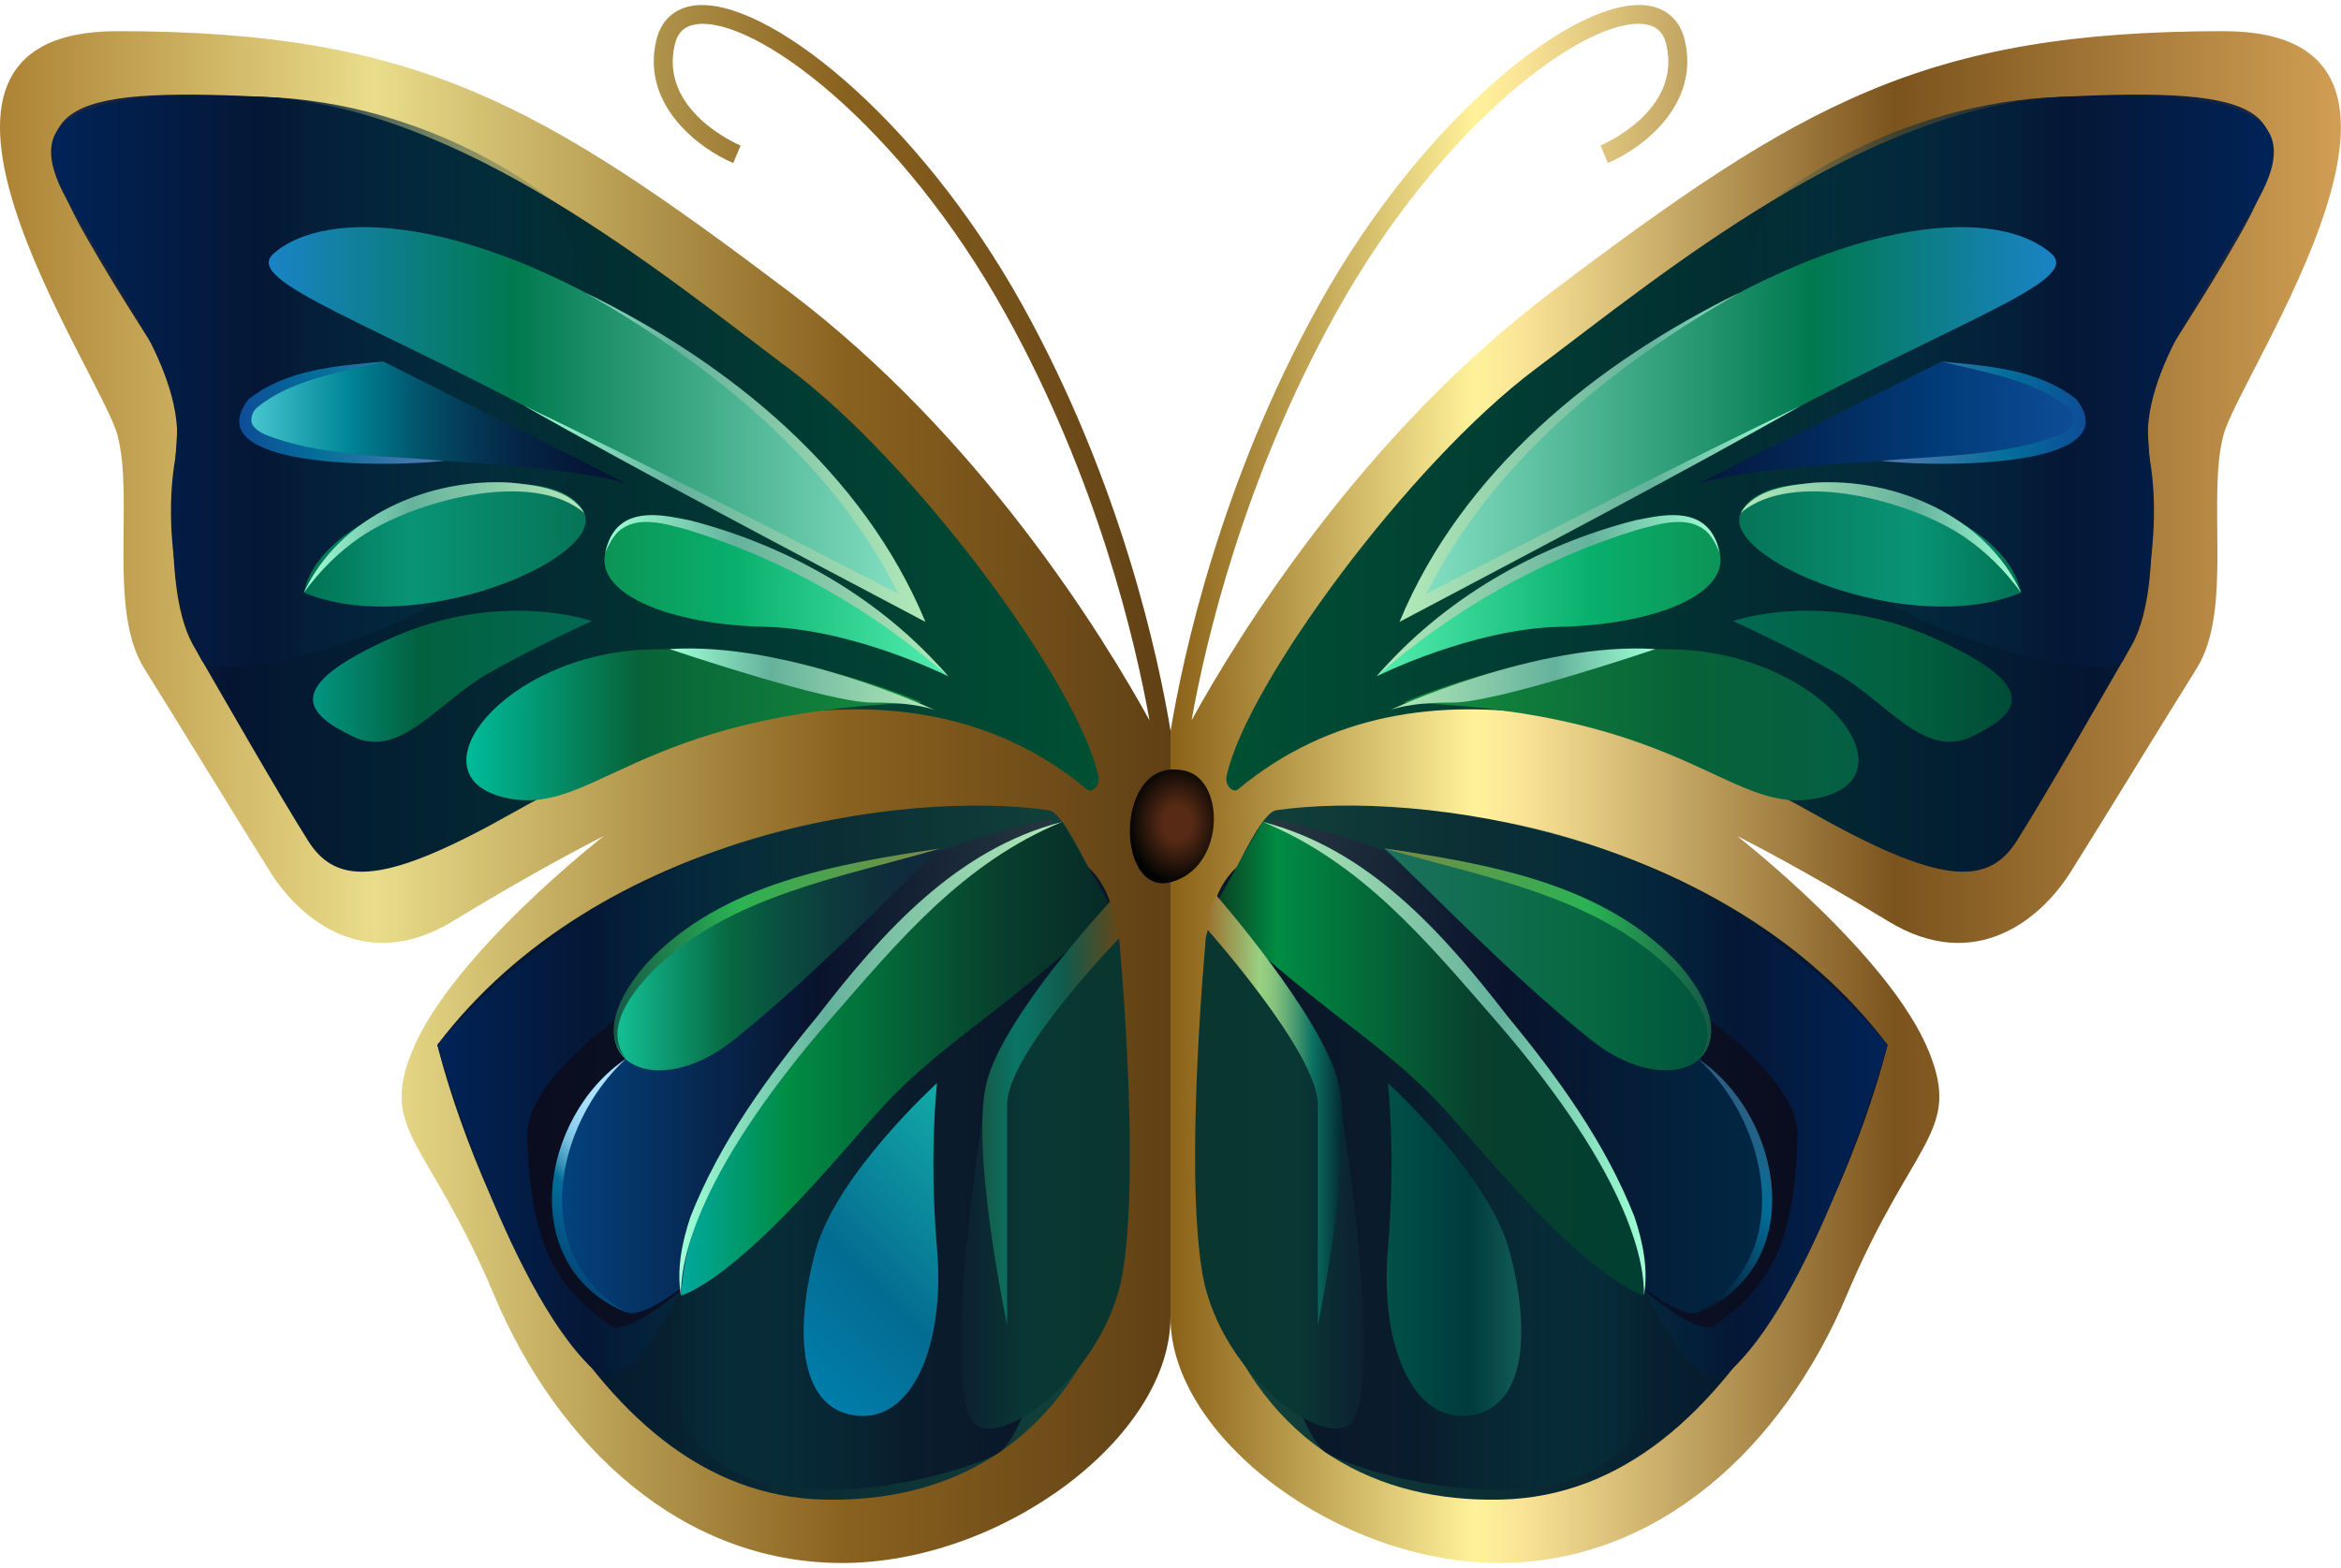 <?xml version="1.0" encoding="UTF-8"?>
<svg xmlns="http://www.w3.org/2000/svg" xmlns:xlink="http://www.w3.org/1999/xlink" height="335" viewBox="0 0 500 335" width="500">
  <linearGradient id="a" gradientUnits="userSpaceOnUse" x1="0" x2="500" y1="167.5" y2="167.5">
    <stop offset="0" stop-color="#ad8234"></stop>
    <stop offset=".16" stop-color="#e9dd8b"></stop>
    <stop offset=".36" stop-color="#8a621f"></stop>
    <stop offset=".5" stop-color="#604015"></stop>
    <stop offset=".5" stop-color="#8a6118"></stop>
    <stop offset=".63" stop-color="#fff29a"></stop>
    <stop offset=".65" stop-color="#fae497"></stop>
    <stop offset=".81" stop-color="#7b531d"></stop>
    <stop offset="1" stop-color="#d09f54"></stop>
  </linearGradient>
  <linearGradient id="b" gradientUnits="userSpaceOnUse" x1="256.81" x2="403.15" y1="246.25" y2="246.25">
    <stop offset="0" stop-color="#12453b"></stop>
    <stop offset=".83" stop-color="#04172e"></stop>
    <stop offset="1" stop-color="#081736"></stop>
  </linearGradient>
  <linearGradient id="c" gradientUnits="userSpaceOnUse" x1="318.31" x2="403.15" y1="234.47" y2="234.47">
    <stop offset="0" stop-color="#004852" stop-opacity="0"></stop>
    <stop offset=".62" stop-color="#051736"></stop>
    <stop offset="1" stop-color="#002357"></stop>
  </linearGradient>
  <linearGradient id="d" gradientUnits="userSpaceOnUse" x1="268.68" x2="383.98" y1="229.31" y2="229.31">
    <stop offset="0" stop-color="#273941"></stop>
    <stop offset=".49" stop-color="#09132c"></stop>
    <stop offset="1" stop-color="#0a0d1e"></stop>
  </linearGradient>
  <linearGradient id="e" gradientUnits="userSpaceOnUse" x1="268.68" x2="377.45" y1="227.8" y2="227.8">
    <stop offset="0" stop-color="#273941"></stop>
    <stop offset=".49" stop-color="#09132c"></stop>
    <stop offset="1" stop-color="#002845"></stop>
  </linearGradient>
  <linearGradient id="f" gradientUnits="userSpaceOnUse" x1="295.67" x2="365.41" y1="204.97" y2="204.97">
    <stop offset="0" stop-color="#1b715d"></stop>
    <stop offset=".62" stop-color="#076942"></stop>
    <stop offset="1" stop-color="#00543c"></stop>
  </linearGradient>
  <linearGradient id="g" gradientUnits="userSpaceOnUse" x1="258.93" x2="353.08" y1="251.75" y2="251.75">
    <stop offset=".17" stop-color="#0a1729"></stop>
    <stop offset=".46" stop-color="#091a2c" stop-opacity=".92"></stop>
    <stop offset=".69" stop-color="#062736" stop-opacity=".67"></stop>
    <stop offset=".9" stop-color="#023b47" stop-opacity=".26"></stop>
    <stop offset="1" stop-color="#004852" stop-opacity="0"></stop>
  </linearGradient>
  <linearGradient id="h" gradientUnits="userSpaceOnUse" x1="259.05" x2="351.12" y1="226.19" y2="226.19">
    <stop offset="0" stop-color="#0a391f"></stop>
    <stop offset=".15" stop-color="#008c43"></stop>
    <stop offset=".62" stop-color="#083f2d"></stop>
    <stop offset="1" stop-color="#003f31"></stop>
  </linearGradient>
  <linearGradient id="i" gradientUnits="userSpaceOnUse" x1="269.69" x2="351.47" y1="226.19" y2="226.19">
    <stop offset="0" stop-color="#b3e9b9"></stop>
    <stop offset=".62" stop-color="#65b29c"></stop>
    <stop offset="1" stop-color="#9fffd5"></stop>
  </linearGradient>
  <linearGradient id="j" gradientUnits="userSpaceOnUse" x1="296.16" x2="324.92" y1="266.96" y2="266.96">
    <stop offset="0" stop-color="#005147"></stop>
    <stop offset=".62" stop-color="#003b3e"></stop>
    <stop offset="1" stop-color="#135d56"></stop>
  </linearGradient>
  <linearGradient id="k" gradientUnits="userSpaceOnUse" x1="255.24" x2="291.33" y1="249.71" y2="249.71">
    <stop offset="0" stop-color="#0a362f"></stop>
    <stop offset=".62" stop-color="#093734"></stop>
    <stop offset="1" stop-color="#0d2032"></stop>
  </linearGradient>
  <linearGradient id="l" gradientUnits="userSpaceOnUse" x1="257.71" x2="286.78" y1="237.19" y2="237.19">
    <stop offset="0" stop-color="#9c702e"></stop>
    <stop offset=".39" stop-color="#99d082"></stop>
    <stop offset=".44" stop-color="#92cb80"></stop>
    <stop offset=".51" stop-color="#81c07c"></stop>
    <stop offset=".59" stop-color="#64ac76"></stop>
    <stop offset=".68" stop-color="#3c916d"></stop>
    <stop offset=".78" stop-color="#0b7162"></stop>
    <stop offset="1" stop-color="#032832"></stop>
  </linearGradient>
  <linearGradient id="m" gradientUnits="userSpaceOnUse" x1="295.67" x2="365.49" y1="203.73" y2="203.73">
    <stop offset="0" stop-color="#7d8946"></stop>
    <stop offset=".62" stop-color="#2bb353"></stop>
    <stop offset="1" stop-color="#165a47"></stop>
  </linearGradient>
  <linearGradient id="n" gradientUnits="userSpaceOnUse" x1="349.9" x2="377.4" y1="267.56" y2="240.06">
    <stop offset="0" stop-color="#041027"></stop>
    <stop offset=".67" stop-color="#036e99"></stop>
    <stop offset=".67" stop-color="#036d98"></stop>
    <stop offset=".88" stop-color="#206388"></stop>
    <stop offset="1" stop-color="#2c5f82"></stop>
  </linearGradient>
  <linearGradient id="o" gradientTransform="matrix(-1 0 0 1 633.99 0)" x1="394.23" x2="540.57" xlink:href="#b"></linearGradient>
  <linearGradient id="p" gradientTransform="matrix(-1 0 0 1 633.99 0)" x1="455.73" x2="540.57" xlink:href="#c"></linearGradient>
  <linearGradient id="q" gradientTransform="matrix(-1 0 0 1 633.99 0)" x1="406.1" x2="521.39" xlink:href="#d"></linearGradient>
  <linearGradient id="r" gradientTransform="matrix(-1 0 0 1 633.99 0)" gradientUnits="userSpaceOnUse" x1="406.1" x2="514.87" y1="227.8" y2="227.8">
    <stop offset="0" stop-color="#273941"></stop>
    <stop offset=".49" stop-color="#09132c"></stop>
    <stop offset="1" stop-color="#034380"></stop>
  </linearGradient>
  <linearGradient id="s" gradientTransform="matrix(-1 0 0 1 633.99 0)" gradientUnits="userSpaceOnUse" x1="433.09" x2="502.83" y1="204.97" y2="204.97">
    <stop offset="0" stop-color="#10273c"></stop>
    <stop offset=".15" stop-color="#0f2c3c"></stop>
    <stop offset=".33" stop-color="#0d3b3d"></stop>
    <stop offset=".52" stop-color="#095440"></stop>
    <stop offset=".65" stop-color="#076942"></stop>
    <stop offset="1" stop-color="#14c297"></stop>
  </linearGradient>
  <linearGradient id="t" gradientTransform="matrix(-1 0 0 1 633.99 0)" x1="396.35" x2="490.5" xlink:href="#g"></linearGradient>
  <linearGradient id="u" gradientTransform="matrix(-1 0 0 1 633.99 0)" gradientUnits="userSpaceOnUse" x1="396.47" x2="488.54" y1="226.19" y2="226.19">
    <stop offset="0" stop-color="#072926"></stop>
    <stop offset=".26" stop-color="#083f2d"></stop>
    <stop offset=".75" stop-color="#008c43"></stop>
    <stop offset="1" stop-color="#00a99e"></stop>
  </linearGradient>
  <linearGradient id="v" gradientTransform="matrix(-1 0 0 1 633.99 0)" x1="407.11" x2="488.89" xlink:href="#i"></linearGradient>
  <linearGradient id="w" gradientTransform="matrix(-1 0 0 1 633.99 0)" gradientUnits="userSpaceOnUse" x1="464.83" x2="418.89" y1="292.29" y2="246.35">
    <stop offset="0" stop-color="#007dab"></stop>
    <stop offset=".38" stop-color="#036c91"></stop>
    <stop offset="1" stop-color="#13aaa7"></stop>
  </linearGradient>
  <linearGradient id="x" gradientTransform="matrix(-1 0 0 1 633.99 0)" x1="392.66" x2="428.75" xlink:href="#k"></linearGradient>
  <linearGradient id="y" gradientTransform="matrix(-1 0 0 1 633.99 0)" gradientUnits="userSpaceOnUse" x1="394.77" x2="424.2" y1="237.8" y2="237.8">
    <stop offset="0" stop-color="#674718"></stop>
    <stop offset=".39" stop-color="#125a4b"></stop>
    <stop offset=".67" stop-color="#0b7162"></stop>
    <stop offset=".76" stop-color="#0a7465"></stop>
    <stop offset="1" stop-color="#165a47"></stop>
  </linearGradient>
  <linearGradient id="z" gradientTransform="matrix(-1 0 0 1 633.99 0)" x1="433.09" x2="502.91" xlink:href="#m"></linearGradient>
  <linearGradient id="A" gradientUnits="userSpaceOnUse" x1="112.95" x2="141.53" y1="273.6" y2="245.02">
    <stop offset="0" stop-color="#013167"></stop>
    <stop offset=".49" stop-color="#036e99"></stop>
    <stop offset=".51" stop-color="#1077a1"></stop>
    <stop offset=".56" stop-color="#3893b9"></stop>
    <stop offset=".62" stop-color="#5baccf"></stop>
    <stop offset=".67" stop-color="#78c0e0"></stop>
    <stop offset=".74" stop-color="#8ecfee"></stop>
    <stop offset=".81" stop-color="#9ddaf7"></stop>
    <stop offset=".89" stop-color="#a7e1fd"></stop>
    <stop offset="1" stop-color="#aae3ff"></stop>
  </linearGradient>
  <linearGradient id="B" gradientUnits="userSpaceOnUse" x1="261.93" x2="485.13" y1="103.24" y2="103.24">
    <stop offset="0" stop-color="#005033"></stop>
    <stop offset=".83" stop-color="#041532"></stop>
    <stop offset="1" stop-color="#1c2a48"></stop>
  </linearGradient>
  <linearGradient id="C" x1="369.18" x2="485.65" xlink:href="#c" y1="81.45" y2="81.45"></linearGradient>
  <linearGradient id="D" gradientUnits="userSpaceOnUse" x1="301.74" x2="439.17" y1="89.19" y2="89.19">
    <stop offset="0" stop-color="#88e2c6"></stop>
    <stop offset=".62" stop-color="#00794f"></stop>
    <stop offset="1" stop-color="#1a83c6"></stop>
  </linearGradient>
  <linearGradient id="E" gradientUnits="userSpaceOnUse" x1="362.86" x2="444.34" y1="90.24" y2="90.24">
    <stop offset="0" stop-color="#05173c"></stop>
    <stop offset=".62" stop-color="#013b78"></stop>
    <stop offset="1" stop-color="#0e4d98"></stop>
  </linearGradient>
  <linearGradient id="F" gradientUnits="userSpaceOnUse" x1="371.45" x2="431.67" y1="116.45" y2="116.45">
    <stop offset="0" stop-color="#067457"></stop>
    <stop offset=".62" stop-color="#099476"></stop>
    <stop offset="1" stop-color="#007253"></stop>
  </linearGradient>
  <linearGradient id="G" gradientUnits="userSpaceOnUse" x1="370.15" x2="429.72" y1="144.49" y2="144.49">
    <stop offset="0" stop-color="#026953"></stop>
    <stop offset=".62" stop-color="#02613f"></stop>
    <stop offset="1" stop-color="#004b37"></stop>
  </linearGradient>
  <linearGradient id="H" gradientUnits="userSpaceOnUse" x1="294.05" x2="367.48" y1="127.46" y2="127.46">
    <stop offset="0" stop-color="#53eeb0"></stop>
    <stop offset=".62" stop-color="#09b06d"></stop>
    <stop offset="1" stop-color="#0c9455"></stop>
  </linearGradient>
  <linearGradient id="I" gradientUnits="userSpaceOnUse" x1="299.72" x2="396.96" y1="154.83" y2="154.83">
    <stop offset="0" stop-color="#158e3d"></stop>
    <stop offset=".62" stop-color="#086238"></stop>
    <stop offset="1" stop-color="#055f44"></stop>
  </linearGradient>
  <linearGradient id="J" x1="296.89" x2="353.55" xlink:href="#i" y1="145.13" y2="145.13"></linearGradient>
  <linearGradient id="K" x1="371.77" x2="431.67" xlink:href="#i" y1="114.82" y2="114.82"></linearGradient>
  <linearGradient id="L" x1="298.91" x2="384.6" xlink:href="#i" y1="97.72" y2="97.72"></linearGradient>
  <linearGradient id="M" x1="294.05" x2="367.31" xlink:href="#i" y1="127.27" y2="127.27"></linearGradient>
  <linearGradient id="N" gradientUnits="userSpaceOnUse" x1="401.72" x2="445.48" y1="88.17" y2="88.17">
    <stop offset="0" stop-color="#5779b2"></stop>
    <stop offset=".62" stop-color="#036e99"></stop>
    <stop offset="1" stop-color="#0e4d98"></stop>
  </linearGradient>
  <linearGradient id="O" gradientTransform="matrix(-1 0 0 1 449.3 0)" x1="214.66" x2="437.86" xlink:href="#B"></linearGradient>
  <linearGradient id="P" gradientTransform="matrix(-1 0 0 1 449.3 0)" x1="321.91" x2="438.38" xlink:href="#c" y1="81.45" y2="81.45"></linearGradient>
  <linearGradient id="Q" gradientTransform="matrix(-1 0 0 1 449.3 0)" x1="254.48" x2="391.9" xlink:href="#D"></linearGradient>
  <linearGradient id="R" gradientTransform="matrix(-1 0 0 1 449.3 0)" gradientUnits="userSpaceOnUse" x1="315.59" x2="397.07" y1="90.24" y2="90.24">
    <stop offset="0" stop-color="#061436"></stop>
    <stop offset=".13" stop-color="#051839"></stop>
    <stop offset=".27" stop-color="#052444"></stop>
    <stop offset=".41" stop-color="#043955"></stop>
    <stop offset=".55" stop-color="#02566e"></stop>
    <stop offset=".69" stop-color="#007b8e"></stop>
    <stop offset=".73" stop-color="#008798"></stop>
    <stop offset="1" stop-color="#4ccad3"></stop>
  </linearGradient>
  <linearGradient id="S" gradientTransform="matrix(-1 0 0 1 449.3 0)" x1="324.18" x2="384.4" xlink:href="#F"></linearGradient>
  <linearGradient id="T" gradientTransform="matrix(-1 0 0 1 449.3 0)" gradientUnits="userSpaceOnUse" x1="322.88" x2="382.45" y1="144.49" y2="144.49">
    <stop offset="0" stop-color="#026953"></stop>
    <stop offset=".62" stop-color="#02613f"></stop>
    <stop offset="1" stop-color="#029581"></stop>
  </linearGradient>
  <linearGradient id="U" gradientTransform="matrix(-1 0 0 1 449.3 0)" x1="246.78" x2="320.21" xlink:href="#H"></linearGradient>
  <linearGradient id="V" gradientTransform="matrix(-1 0 0 1 449.3 0)" gradientUnits="userSpaceOnUse" x1="252.45" x2="349.69" y1="154.83" y2="154.83">
    <stop offset="0" stop-color="#158e3d"></stop>
    <stop offset=".62" stop-color="#086238"></stop>
    <stop offset="1" stop-color="#00bc9b"></stop>
  </linearGradient>
  <linearGradient id="W" gradientTransform="matrix(-1 0 0 1 449.3 0)" x1="249.62" x2="306.28" xlink:href="#i" y1="145.13" y2="145.13"></linearGradient>
  <linearGradient id="X" gradientTransform="matrix(-1 0 0 1 449.3 0)" x1="324.5" x2="384.4" xlink:href="#i" y1="114.82" y2="114.82"></linearGradient>
  <linearGradient id="Y" gradientTransform="matrix(-1 0 0 1 449.3 0)" x1="251.64" x2="337.33" xlink:href="#i" y1="97.72" y2="97.72"></linearGradient>
  <linearGradient id="Z" gradientTransform="matrix(-1 0 0 1 449.3 0)" x1="246.78" x2="320.04" xlink:href="#i" y1="127.27" y2="127.27"></linearGradient>
  <linearGradient id="aa" gradientTransform="matrix(-1 0 0 1 449.3 0)" x1="354.45" x2="398.21" xlink:href="#N"></linearGradient>
  <radialGradient id="ab" cx="272.1" cy="178.88" gradientTransform="matrix(.96 0 0 1.17 -9.75 -33.46)" gradientUnits="userSpaceOnUse" r="11.12">
    <stop offset=".29" stop-color="#572a15"></stop>
    <stop offset="1" stop-color="#000302"></stop>
  </radialGradient>
  <path d="m474.93 6.66c-63.9 0-90.39 15.58-143.37 55.58-40.81 30.81-67.12 73.61-77.06 91.66 3.01-16.86 11.06-51.34 30.66-86.7 22.72-40.97 53.88-63.78 66.13-62.02 2.54.35 4 1.75 4.62 4.39 3.28 14.02-13.36 21.21-14.07 21.52l1.57 3.73c7.11-2.97 19.69-12.27 16.45-26.16-.99-4.24-3.83-6.9-8-7.48-15.15-2.06-47.82 23.66-70.22 64.06-21.05 37.97-28.99 75.08-31.62 90.93-2.62-15.85-10.57-52.96-31.62-90.93-22.42-40.39-55.09-66.11-70.24-64.05-4.17.58-7.01 3.24-8 7.48-3.25 13.89 9.34 23.18 16.45 26.16l1.57-3.73c-.71-.3-17.35-7.49-14.07-21.52.62-2.64 2.09-4.04 4.62-4.39 12.25-1.76 43.42 21.05 66.13 62.02 19.6 35.35 27.65 69.84 30.66 86.7-9.94-18.06-36.25-60.85-77.06-91.66-53-40.01-79.5-55.59-143.39-55.59-54.54 0-3.64 72.73 0 86.23 3.64 13.51-2.08 37.4 5.71 49.87s20.78 33.77 27.01 43.64 20.26 21.82 38.96 10.39 32.21-18.18 32.21-18.18-32.73 25.45-41.04 46.23c-6.85 17.13 3.64 18.7 17.66 51.95 13.54 32.1 40 57.14 74.28 57.14s70.13-27.01 70.13-52.47c0 25.45 35.84 52.47 70.13 52.47s60.74-25.04 74.28-57.14c14.03-33.25 24.51-34.82 17.66-51.95-8.31-20.78-41.04-46.23-41.04-46.23s13.51 6.75 32.21 18.18 32.73-.52 38.96-10.39 19.22-31.17 27.01-43.64 2.08-36.36 5.71-49.87c3.64-13.51 54.54-86.23 0-86.23z" fill="url(#a)"></path>
  <path d="m272.58 173.1c30.47-4.37 96.02 4.53 130.58 50.13 0 0-5.95 25.49-21.53 52.12-15.58 26.62-35.12 44.47-61.18 45.04s-49.69-11.07-61.18-42.49c-4.25-11.61-1.7-77.61-1.7-77.61s10.42-26.53 15.01-27.19z" fill="url(#b)"></path>
  <path d="m318.31 175.05s49.04 5.95 84.84 48.18c0 0-14.64 51.41-33 69.07s-51.84-117.25-51.84-117.25z" fill="url(#c)"></path>
  <path d="m272 175.05c35.66 6.45 112.8 44.61 111.97 67.83s-5.81 31.42-17.42 40.18-97.87-96.81-97.87-96.81l3.32-11.19z" fill="url(#d)"></path>
  <path d="m272 175.05c35.66 6.45 102.17 49.64 104.76 72.73.56 4.98 4.31 25.27-13.9 32.56-13.5 5.41-94.18-94.1-94.18-94.1z" fill="url(#e)"></path>
  <path d="m295.67 181.26s43.31 5.67 61.93 24.69.4 30.76-17.81 16.19-36.83-34.4-44.12-40.88z" fill="url(#f)"></path>
  <path d="m264.14 185.31s-3.6 2.83-5.09 8.9c-1.49 6.08 11.28 109.42 24.7 116.48s81.66 23.23 67.38-33.91c-8.2-32.81-72.85-94.65-86.99-91.47z" fill="url(#g)"></path>
  <path d="m269.69 175.59s25.17 8.56 39.74 29.37c14.57 20.82 39.67 41.46 41.69 71.81 0 0-7.69-1.62-25.5-20.64s-16.6-21.05-37.64-37.24c-21.05-16.19-28.93-24.69-28.93-24.69l10.64-18.62z" fill="url(#h)"></path>
  <path d="m269.69 175.59c22.63 5.79 38.49 23.68 52.24 41.47 10.74 13.01 20.95 27.08 27.17 42.92 1.8 5.39 2.99 11.19 2.02 16.8.04-5.65-1.52-24.09-31.94-59.06-14.63-16.82-28.33-33.4-49.49-42.13z" fill="url(#i)"></path>
  <path d="m296.43 231.39s21.55 19.56 25.95 35.83 3.96 33.43-8.36 35.19-19.35-15.16-17.59-35.51 0-35.51 0-35.51z" fill="url(#j)"></path>
  <path d="m259.05 194.21s23.78 18.47 27.73 44.86c3.94 26.39 6.42 53.97 2.78 63.47s-28.84-7.6-32.75-30.48c-3.91-22.87.76-71.77.76-71.77l1.49-6.08z" fill="url(#k)"></path>
  <path d="m257.71 198.41s23.77 26.59 23.77 37.58v47.06s7.92-37.35 4.4-51.67c-3.52-14.31-26.08-40.06-26.08-40.06l-1.45 3.51-.63 3.57z" fill="url(#l)"></path>
  <path d="m295.67 181.26c22.01 3.26 46.7 7.47 62.63 24.41 4.57 5.07 10.8 14.55 4.56 20.52 5.02-6.49-1.43-14.38-6.06-19.09-16.36-15.85-39.98-19.65-61.13-25.84z" fill="url(#m)"></path>
  <path d="m362.69 226.19c18.4 12.4 23.63 44.48 0 54.15 20.81-11.83 15.44-40 0-54.15z" fill="url(#n)"></path>
  <path d="m223.99 173.1c-30.47-4.37-96.02 4.53-130.58 50.13 0 0 5.95 25.49 21.53 52.12 15.58 26.62 35.12 44.47 61.18 45.04s49.69-11.07 61.18-42.49c4.25-11.61 1.7-77.61 1.7-77.61s-10.42-26.53-15.01-27.19z" fill="url(#o)"></path>
  <path d="m178.26 175.05s-49.04 5.95-84.84 48.18c0 0 14.64 51.41 33 69.07s51.84-117.25 51.84-117.25z" fill="url(#p)"></path>
  <path d="m224.57 175.05c-35.66 6.45-112.8 44.61-111.97 67.83s5.81 31.42 17.42 40.18 97.87-96.81 97.87-96.81l-3.32-11.19z" fill="url(#q)"></path>
  <path d="m224.57 175.05c-35.66 6.45-102.18 49.64-104.76 72.73-.56 4.98-4.31 25.27 13.9 32.56 13.5 5.41 94.18-94.1 94.18-94.1z" fill="url(#r)"></path>
  <path d="m200.9 181.26s-43.31 5.67-61.93 24.69-.4 30.76 17.81 16.19 36.83-34.4 44.12-40.88z" fill="url(#s)"></path>
  <path d="m232.43 185.31s3.6 2.83 5.09 8.9c1.49 6.08-11.28 109.42-24.7 116.48s-81.66 23.23-67.38-33.91c8.2-32.81 72.85-94.65 86.99-91.47z" fill="url(#t)"></path>
  <path d="m226.88 175.59s-25.17 8.56-39.74 29.37c-14.57 20.82-39.67 41.46-41.69 71.81 0 0 7.69-1.62 25.5-20.64s16.6-21.05 37.64-37.24c21.05-16.19 28.93-24.69 28.93-24.69l-10.64-18.62z" fill="url(#u)"></path>
  <path d="m226.88 175.59c-22.63 5.79-38.49 23.68-52.24 41.47-10.74 13.01-20.95 27.08-27.17 42.92-1.8 5.39-2.99 11.19-2.03 16.8-.04-5.65 1.52-24.09 31.94-59.06 14.63-16.82 28.33-33.4 49.49-42.13z" fill="url(#v)"></path>
  <path d="m200.14 231.39s-21.55 19.56-25.95 35.83-3.96 33.43 8.36 35.19 19.35-15.16 17.59-35.51 0-35.51 0-35.51z" fill="url(#w)"></path>
  <path d="m237.52 194.21s-23.78 18.47-27.73 44.86c-3.94 26.39-6.42 53.97-2.78 63.47s28.84-7.6 32.75-30.48c3.91-22.87-.76-71.77-.76-71.77l-1.49-6.08z" fill="url(#x)"></path>
  <path d="m239.22 200.26s-24.12 24.73-24.12 35.73v47.06s-7.92-37.35-4.4-51.67c3.52-14.31 26.49-38.84 26.49-38.84l2.03 7.71z" fill="url(#y)"></path>
  <path d="m200.9 181.26c-22.01 3.26-46.7 7.47-62.63 24.41-4.57 5.07-10.8 14.55-4.56 20.52-5.02-6.49 1.43-14.38 6.06-19.09 16.36-15.85 39.98-19.65 61.13-25.84z" fill="url(#z)"></path>
  <path d="m133.71 226.19c-15.44 14.15-20.81 42.33 0 54.15-23.64-9.68-18.4-41.76 0-54.15z" fill="url(#A)"></path>
  <path d="m262.01 165.67c4.26-19.45 38.9-66.55 65.91-86.81s70.13-56.1 112.72-58.18c42.6-2.08 53.51 2.08 37.4 30.13-16.1 28.05-20.26 28.11-19.22 42.89 1.04 14.77 2.08 34.51-3.64 44.38-5.71 9.87-18.18 31.69-24.42 41.56-6.23 9.87-16.62 9.35-44.16-6.23-27.53-15.58-82.61-37.74-122.13-4.8-1.14.95-2.95-.79-2.48-2.93z" fill="url(#B)"></path>
  <path d="m378.52 42.91s25.11-21.12 62.13-22.23c37.02-1.1 52.58 2.61 41.5 22.23-11.08 19.61-26.06 37.93-23.05 54.81 3.01 16.87-1.72 36.57-5.7 43.48s-116.84-14.69-74.88-98.28z" fill="url(#C)"></path>
  <path d="m301.74 129.86s12.14-30.76 53.02-57.47 72.15-28.13 83.38-18.21c6.88 6.07-21.47 14.63-67.62 40.07-43.01 23.71-65.14 34.4-68.78 35.62z" fill="url(#D)"></path>
  <path d="m362.86 103.24 51.81-25.99s31.91 4.93 29.55 13c-2.83 9.67-57.47 6.21-81.35 13z" fill="url(#E)"></path>
  <path d="m371.77 109.62c-4.29 9.72 36.02 26.89 59.9 17-4.05-20.64-53.83-30.76-59.9-17z" fill="url(#F)"></path>
  <path d="m370.15 132.69s19.43-6.88 42.9 3.64c23.48 10.52 18.21 16.19 8.09 21.05s-18.21-7.47-28.74-13.45c-10.52-5.98-22.26-11.24-22.26-11.24z" fill="url(#G)"></path>
  <path d="m294.05 144.49s8.9-11.39 35.62-24.75c26.71-13.36 35.62-10.93 37.64-1.62s-14.98 15.38-34 15.79-39.26 10.58-39.26 10.58z" fill="url(#H)"></path>
  <path d="m299.72 150.1s27.93-12.55 58.69-11.33c30.76 1.21 50.19 26.63 30.76 31.53s-27.52-18.17-89.45-20.2z" fill="url(#I)"></path>
  <path d="m296.89 151.71s31.57-14.74 56.66-13.03c0 0-33.86 11.49-43.31 11.42-9.44-.08-13.36 1.62-13.36 1.62z" fill="url(#J)"></path>
  <path d="m371.77 109.62c3.12-5.22 10.27-5.93 15.77-6.51 17.37-1.05 36.56 7.16 44.13 23.51-3.42-4.69-7.46-8.73-12.12-11.9-11.09-7.58-36.63-14.71-47.78-5.1z" fill="url(#K)"></path>
  <path d="m304.69 126.84c13.98-28.16 39.89-48.85 66.76-64.27-30.57 14.92-59.23 38.17-72.54 70.3l3.46-1.83c24.23-12.81 58.74-30.98 82.23-44.34-23.37 11.13-55.71 27.7-79.91 40.14z" fill="url(#L)"></path>
  <path d="m294.05 144.49c14.23-16.54 34.07-27.89 55.13-33.31 5.04-1.01 12.02-2.65 15.91 1.95 1.2 1.47 1.8 3.24 2.23 4.99-.7-1.66-1.54-3.29-2.76-4.51-4.09-3.67-10.04-1.68-14.85-.43-20.53 6.3-39.51 17.12-55.66 31.3z" fill="url(#M)"></path>
  <path d="m414.67 77.24c9.86.92 20.63 1.6 28.79 8.04 9.1 11.73-15.17 13.3-21.91 13.65-6.63.3-13.25.2-19.83-.47 12.69-1.17 26.64-.96 38.39-5.68 1.33-.65 2.51-1.58 2.73-2.53.11-1.01-.06-2.23-1.21-3.2-7.28-6.02-17.85-7.45-26.96-9.81z" fill="url(#N)"></path>
  <path d="m234.56 165.67c-4.26-19.45-38.9-66.55-65.91-86.81s-70.13-56.1-112.72-58.18c-42.6-2.08-53.51 2.08-37.4 30.13 16.1 28.05 20.26 28.11 19.22 42.89-1.04 14.77-2.08 34.51 3.64 44.38 5.71 9.87 18.18 31.69 24.42 41.56 6.23 9.87 16.62 9.35 44.16-6.23 27.53-15.58 82.61-37.74 122.13-4.8 1.14.95 2.95-.79 2.48-2.93z" fill="url(#O)"></path>
  <path d="m118.05 42.91s-25.11-21.12-62.13-22.23c-37.02-1.1-52.58 2.61-41.5 22.23 11.08 19.61 26.06 37.93 23.05 54.81-3.01 16.87 1.72 36.57 5.7 43.48s116.84-14.69 74.88-98.28z" fill="url(#P)"></path>
  <path d="m194.83 129.86s-12.14-30.76-53.02-57.47-72.15-28.13-83.38-18.21c-6.88 6.07 21.47 14.63 67.62 40.07 43.01 23.71 65.14 34.4 68.78 35.62z" fill="url(#Q)"></path>
  <path d="m133.71 103.24-51.81-25.99s-31.91 4.93-29.55 13c2.83 9.67 57.48 6.21 81.36 13z" fill="url(#R)"></path>
  <path d="m124.8 109.62c4.29 9.72-36.02 26.89-59.9 17 4.05-20.64 53.83-30.76 59.9-17z" fill="url(#S)"></path>
  <path d="m126.42 132.69s-19.43-6.88-42.9 3.64c-23.48 10.52-18.21 16.19-8.09 21.05s18.21-7.47 28.74-13.45c10.52-5.98 22.26-11.24 22.26-11.24z" fill="url(#T)"></path>
  <path d="m202.52 144.49s-8.9-11.39-35.62-24.75c-26.71-13.36-35.62-10.93-37.64-1.62s14.98 15.38 34 15.79 39.26 10.58 39.26 10.58z" fill="url(#U)"></path>
  <path d="m196.85 150.1s-27.93-12.55-58.69-11.33c-30.76 1.21-50.19 26.63-30.76 31.53s27.52-18.17 89.45-20.2z" fill="url(#V)"></path>
  <path d="m199.68 151.71s-31.57-14.74-56.66-13.03c0 0 33.86 11.49 43.31 11.42 9.44-.08 13.36 1.62 13.36 1.62z" fill="url(#W)"></path>
  <path d="m124.8 109.62c-3.12-5.22-10.27-5.93-15.77-6.51-17.37-1.05-36.56 7.16-44.13 23.51 3.42-4.69 7.46-8.73 12.12-11.9 11.09-7.58 36.63-14.71 47.78-5.1z" fill="url(#X)"></path>
  <path d="m191.88 126.84c-13.98-28.16-39.89-48.85-66.76-64.27 30.57 14.92 59.23 38.17 72.54 70.3l-3.46-1.83c-24.23-12.81-58.74-30.98-82.23-44.34 23.37 11.13 55.71 27.7 79.91 40.14z" fill="url(#Y)"></path>
  <path d="m202.52 144.49c-14.23-16.54-34.07-27.89-55.13-33.31-5.04-1.01-12.02-2.65-15.91 1.95-1.2 1.47-1.8 3.24-2.23 4.99.7-1.66 1.54-3.29 2.76-4.51 4.09-3.67 10.04-1.68 14.85-.43 20.53 6.3 39.51 17.12 55.66 31.3z" fill="url(#Z)"></path>
  <path d="m81.9 77.24c-9.86.92-20.63 1.6-28.79 8.04-9.1 11.73 15.17 13.3 21.91 13.65 6.63.3 13.25.2 19.83-.47-12.69-1.17-26.64-.96-38.39-5.68-1.33-.65-2.51-1.58-2.73-2.53-.11-1.01.06-2.23 1.21-3.2 7.28-6.02 17.85-7.45 26.96-9.81z" fill="url(#aa)"></path>
  <path d="m253.33 164.74c8.46 2.18 8.32 20.77-3.33 23.75-12.07 3.09-12.07-27.71 3.33-23.75z" fill="url(#ab)"></path>
</svg>
